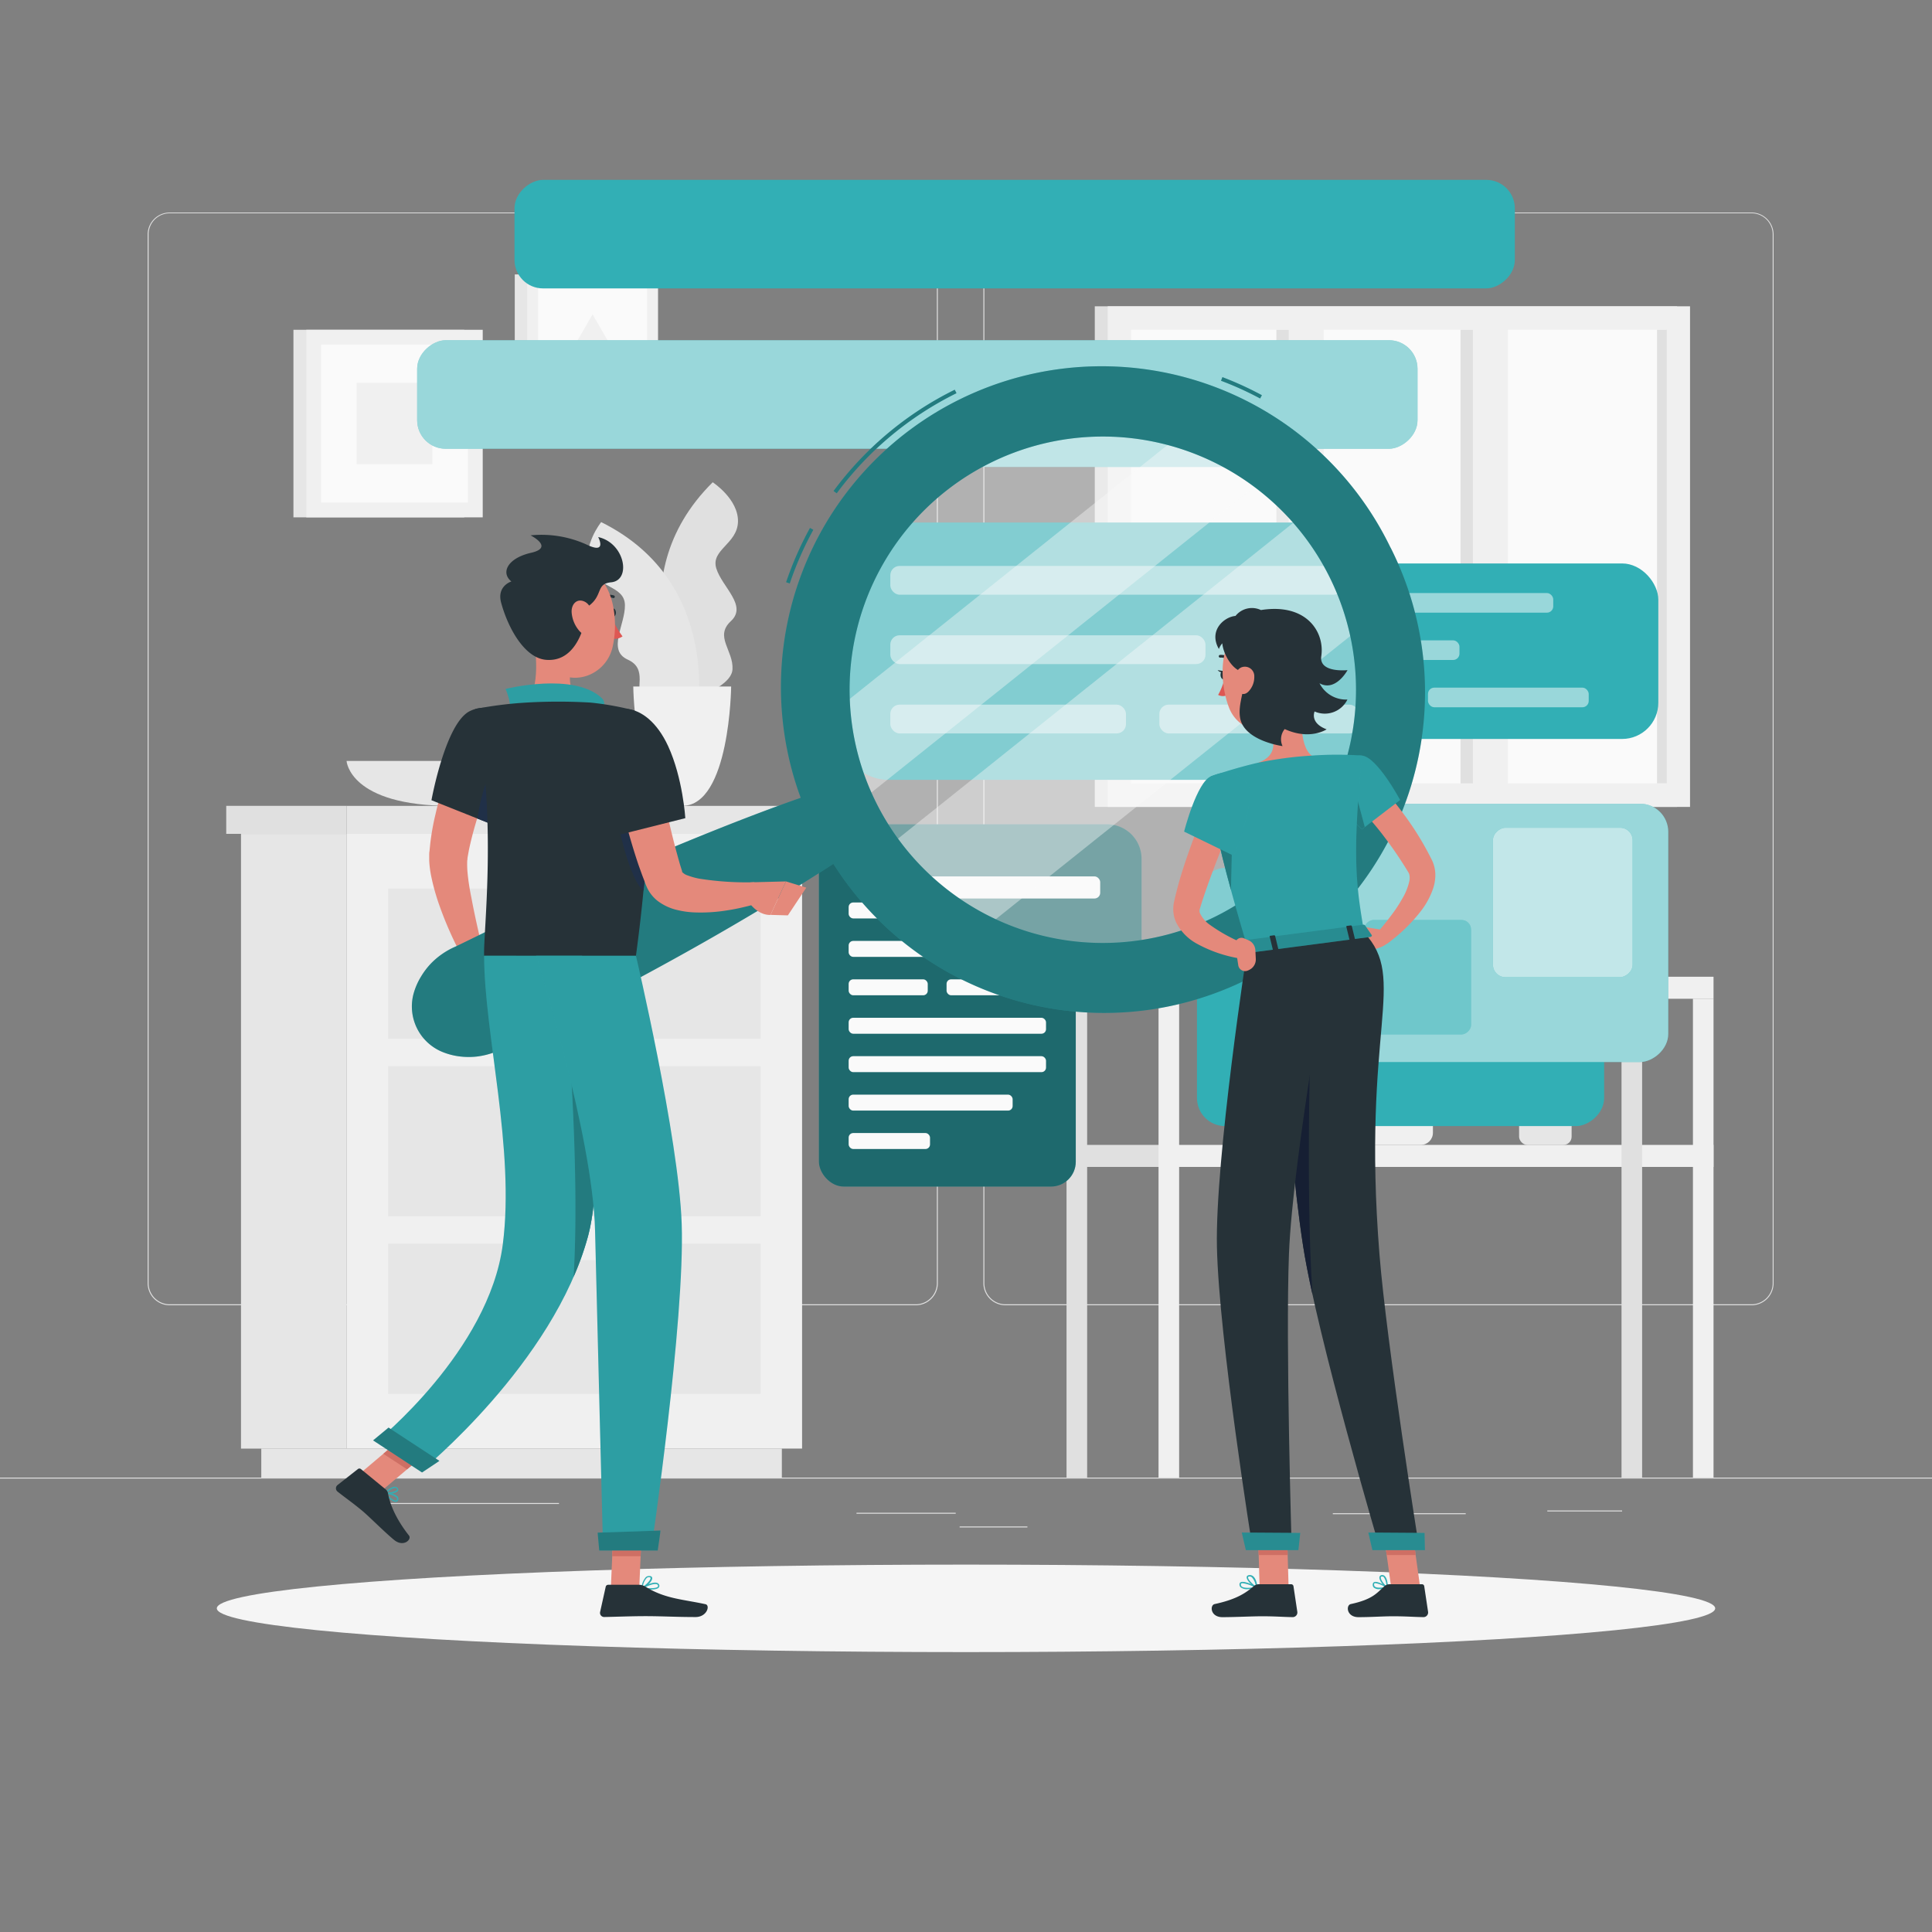 <svg xmlns="http://www.w3.org/2000/svg" viewBox="0 0 500 500"><rect x="0" y="0" width="500" height="500" fill="#808080" stroke="none"/><g id="freepik--background-complete--inject-62"><rect y="382.4" width="500" height="0.25" style="fill:#e0e0e0"></rect><rect x="344.93" y="391.62" width="34.4" height="0.25" style="fill:#e0e0e0"></rect><rect x="400.44" y="390.91" width="19.36" height="0.25" style="fill:#e0e0e0"></rect><rect x="221.66" y="391.5" width="25.68" height="0.25" style="fill:#e0e0e0"></rect><rect x="248.35" y="395.05" width="17.54" height="0.25" style="fill:#e0e0e0"></rect><rect x="91.68" y="388.97" width="52.99" height="0.25" style="fill:#e0e0e0"></rect><path d="M237,337.8H43.91a5.71,5.71,0,0,1-5.7-5.71V60.66A5.71,5.71,0,0,1,43.91,55H237a5.71,5.71,0,0,1,5.71,5.71V332.09A5.71,5.71,0,0,1,237,337.8ZM43.91,55.2a5.46,5.46,0,0,0-5.45,5.46V332.09a5.46,5.46,0,0,0,5.45,5.46H237a5.47,5.47,0,0,0,5.46-5.46V60.66A5.47,5.47,0,0,0,237,55.2Z" style="fill:#e0e0e0"></path><path d="M453.31,337.8H260.21a5.72,5.72,0,0,1-5.71-5.71V60.66A5.72,5.72,0,0,1,260.21,55h193.1A5.71,5.71,0,0,1,459,60.66V332.09A5.71,5.71,0,0,1,453.31,337.8ZM260.21,55.2a5.47,5.47,0,0,0-5.46,5.46V332.09a5.47,5.47,0,0,0,5.46,5.46h193.1a5.47,5.47,0,0,0,5.46-5.46V60.66a5.47,5.47,0,0,0-5.46-5.46Z" style="fill:#e0e0e0"></path><rect x="283.33" y="79.27" width="150.7" height="129.56" style="fill:#e0e0e0"></rect><rect x="286.68" y="79.27" width="150.7" height="129.56" style="fill:#f0f0f0"></rect><rect x="303.33" y="74.71" width="117.4" height="138.68" transform="translate(506.08 -217.98) rotate(90)" style="fill:#fafafa"></rect><rect x="323.82" y="139.51" width="117.4" height="9.06" transform="translate(526.56 -238.47) rotate(90)" style="fill:#e0e0e0"></rect><rect x="276.15" y="139.51" width="117.4" height="9.06" transform="translate(478.9 -190.8) rotate(90)" style="fill:#e0e0e0"></rect><rect x="322.81" y="139.18" width="125.78" height="9.06" transform="translate(529.42 -241.99) rotate(90)" style="fill:#f0f0f0"></rect><rect x="275.15" y="139.18" width="125.78" height="9.06" transform="translate(481.75 -194.32) rotate(90)" style="fill:#f0f0f0"></rect><rect x="371.4" y="142.78" width="117.4" height="2.53" transform="translate(574.15 -286.06) rotate(90)" style="fill:#e0e0e0"></rect><path d="M177.34,181.59S159,150,184.45,124.81c0,0,6.64,4.33,6.54,10.15s-7.12,7.29-5.61,12.15,8.12,9.61,3.78,13.63.7,7.58.41,12.5S177.34,181.59,177.34,181.59Z" style="fill:#e0e0e0"></path><path d="M180.22,186.76s7.44-35.78-24.64-51.64c0,0-4.94,6.2-3,11.69s9.05,4.67,9.15,9.76-4.67,11.69.71,14.13,1.73,7.42,3.56,12S180.22,186.76,180.22,186.76Z" style="fill:#e6e6e6"></path><path d="M163.89,177.67s.32,30.89,12.67,30.89,12.66-30.89,12.66-30.89Z" style="fill:#f0f0f0"></path><path d="M89.69,196.94s.69,11.62,27.06,11.62,27.07-11.62,27.07-11.62Z" style="fill:#e6e6e6"></path><rect x="350.64" y="267" width="20.2" height="29.3" rx="3.14" style="fill:#f0f0f0"></rect><rect x="393.14" y="276.58" width="13.59" height="19.72" rx="2.11" style="fill:#e6e6e6"></rect><rect x="393.14" y="274.67" width="13.59" height="2.22" rx="0.71" style="fill:#f0f0f0"></rect><path d="M318.42,280s.5,16.3,19.59,16.3,19.6-16.3,19.6-16.3Z" style="fill:#e6e6e6"></path><rect x="270.94" y="252.78" width="28.89" height="5.7" transform="translate(570.77 511.25) rotate(180)" style="fill:#e0e0e0"></rect><rect x="299.83" y="252.78" width="143.63" height="5.7" style="fill:#f0f0f0"></rect><rect x="270.94" y="296.3" width="28.89" height="5.7" transform="translate(570.77 598.3) rotate(180)" style="fill:#e0e0e0"></rect><rect x="299.83" y="296.3" width="143.63" height="5.7" style="fill:#f0f0f0"></rect><rect x="276.02" y="258.47" width="5.33" height="123.92" style="fill:#e0e0e0"></rect><rect x="299.83" y="258.47" width="5.33" height="123.92" style="fill:#f0f0f0"></rect><rect x="419.65" y="258.47" width="5.33" height="123.92" style="fill:#e0e0e0"></rect><rect x="438.13" y="258.47" width="5.33" height="123.92" style="fill:#f0f0f0"></rect><rect x="62.37" y="215.81" width="27.32" height="159.09" style="fill:#e6e6e6"></rect><rect x="67.62" y="374.89" width="134.72" height="7.51" style="fill:#e6e6e6"></rect><rect x="89.69" y="215.81" width="117.89" height="159.09" transform="translate(297.27 590.7) rotate(180)" style="fill:#f0f0f0"></rect><rect x="100.43" y="275.92" width="96.41" height="38.86" transform="translate(297.27 590.7) rotate(180)" style="fill:#e6e6e6"></rect><rect x="100.43" y="321.86" width="96.41" height="38.86" transform="translate(297.27 682.58) rotate(180)" style="fill:#e6e6e6"></rect><path d="M159.46,280.18H137.81a2.67,2.67,0,0,1-2.66-2.66h0a2.67,2.67,0,0,1,2.66-2.67h21.65a2.67,2.67,0,0,1,2.66,2.67h0A2.67,2.67,0,0,1,159.46,280.18Z" style="fill:#f0f0f0"></path><rect x="100.43" y="229.98" width="96.41" height="38.86" transform="translate(297.27 498.81) rotate(180)" style="fill:#e6e6e6"></rect><path d="M159.46,234.24H137.81a2.67,2.67,0,0,1-2.66-2.67h0a2.67,2.67,0,0,1,2.66-2.66h21.65a2.67,2.67,0,0,1,2.66,2.66h0A2.67,2.67,0,0,1,159.46,234.24Z" style="fill:#f0f0f0"></path><path d="M159.46,326.12H137.81a2.67,2.67,0,0,1-2.66-2.66h0a2.67,2.67,0,0,1,2.66-2.67h21.65a2.67,2.67,0,0,1,2.66,2.67h0A2.67,2.67,0,0,1,159.46,326.12Z" style="fill:#f0f0f0"></path><rect x="89.69" y="208.56" width="121.53" height="7.25" style="fill:#e6e6e6"></rect><rect x="58.56" y="208.56" width="31.14" height="7.25" transform="translate(148.25 424.36) rotate(180)" style="fill:#e0e0e0"></rect><rect x="75.94" y="85.35" width="44.2" height="48.54" style="fill:#e6e6e6"></rect><rect x="79.27" y="85.35" width="45.66" height="48.54" style="fill:#f0f0f0"></rect><rect x="81.65" y="90.61" width="40.89" height="38.01" transform="translate(211.71 7.52) rotate(90)" style="fill:#fafafa"></rect><rect x="91.56" y="99.82" width="21.07" height="19.58" transform="translate(211.71 7.52) rotate(90)" style="fill:#f0f0f0"></rect><rect x="133.22" y="71.02" width="33.52" height="36.01" style="fill:#e6e6e6"></rect><rect x="136.43" y="71.02" width="33.87" height="36.01" style="fill:#f0f0f0"></rect><rect x="138.2" y="74.92" width="30.33" height="28.19" transform="translate(242.38 -64.34) rotate(90)" style="fill:#fafafa"></rect><polygon points="153.36 81.35 145.65 94.71 161.07 94.71 153.36 81.35" style="fill:#f0f0f0"></polygon></g><g id="freepik--Shadow--inject-62"><ellipse cx="250" cy="416.24" rx="193.89" ry="11.32" style="fill:#f5f5f5"></ellipse></g><g id="freepik--speech-bubbles--inject-62"><rect x="312.33" y="145.82" width="116.84" height="45.42" rx="9.37" style="fill:#32AFB5"></rect><rect x="322.07" y="153.48" width="79.91" height="5.08" rx="1.64" style="fill:#32AFB5"></rect><rect x="322.07" y="165.72" width="55.64" height="5.08" rx="1.64" style="fill:#32AFB5"></rect><rect x="322.07" y="177.96" width="41.6" height="5.08" rx="1.64" style="fill:#32AFB5"></rect><rect x="369.56" y="177.96" width="41.6" height="5.08" rx="1.64" style="fill:#32AFB5"></rect><g style="opacity:0.5"><rect x="322.07" y="153.48" width="79.91" height="5.08" rx="1.64" style="fill:#fff"></rect><rect x="322.07" y="165.72" width="55.64" height="5.08" rx="1.64" style="fill:#fff"></rect><rect x="322.07" y="177.96" width="41.6" height="5.08" rx="1.64" style="fill:#fff"></rect><rect x="369.56" y="177.96" width="41.6" height="5.08" rx="1.64" style="fill:#fff"></rect></g><rect x="216.13" y="135.23" width="138.83" height="66.6" rx="13.74" style="fill:#32AFB5"></rect><rect x="230.41" y="146.46" width="117.16" height="7.45" rx="2.41" style="fill:#32AFB5"></rect><rect x="230.41" y="164.41" width="81.57" height="7.45" rx="2.41" style="fill:#32AFB5"></rect><rect x="230.41" y="182.36" width="60.99" height="7.45" rx="2.41" style="fill:#32AFB5"></rect><rect x="300.04" y="182.36" width="51.62" height="7.45" rx="2.41" style="fill:#32AFB5"></rect><g style="opacity:0.5"><rect x="230.41" y="146.46" width="117.16" height="7.45" rx="2.41" style="fill:#fff"></rect><rect x="230.41" y="164.41" width="81.57" height="7.45" rx="2.41" style="fill:#fff"></rect><rect x="230.41" y="182.36" width="60.99" height="7.45" rx="2.41" style="fill:#fff"></rect><rect x="300.04" y="182.36" width="51.62" height="7.45" rx="2.41" style="fill:#fff"></rect></g><rect x="211.94" y="213.9" width="66.47" height="93.18" rx="6.42" style="fill:#32AFB5"></rect><rect x="211.94" y="213.9" width="66.47" height="93.18" rx="6.42" style="opacity:0.4"></rect><rect x="219.63" y="223.62" width="51.08" height="4.13" rx="1.18" style="fill:#fafafa"></rect><rect x="219.63" y="233.56" width="35.57" height="4.13" rx="1.18" style="fill:#fafafa"></rect><rect x="219.63" y="243.51" width="51.08" height="4.13" rx="1.18" style="fill:#fafafa"></rect><rect x="219.63" y="253.45" width="20.47" height="4.13" rx="1.18" style="fill:#fafafa"></rect><rect x="244.97" y="253.45" width="20.47" height="4.13" rx="1.18" style="fill:#fafafa"></rect><rect x="219.63" y="263.4" width="51.08" height="4.13" rx="1.18" style="fill:#fafafa"></rect><rect x="219.63" y="273.34" width="51.08" height="4.13" rx="1.18" style="fill:#fafafa"></rect><rect x="219.63" y="283.29" width="42.44" height="4.13" rx="1.18" style="fill:#fafafa"></rect><rect x="219.63" y="293.23" width="21.06" height="4.13" rx="1.18" style="fill:#fafafa"></rect><path d="M286.5,213.33H212.11L245,239.5l50.43,19V222.24A8.93,8.93,0,0,0,286.5,213.33Z" style="fill:#32AFB5"></path><path d="M286.5,213.33H212.11L245,239.5l50.43,19V222.24A8.93,8.93,0,0,0,286.5,213.33Z" style="opacity:0.4"></path><rect x="227.34" y="226.81" width="57.39" height="5.72" rx="1.48" style="fill:#fafafa"></rect><rect x="329.04" y="205.32" width="66.84" height="105.37" rx="7.26" transform="translate(620.47 -104.45) rotate(90)" style="fill:#32AFB5"></rect><rect x="345.63" y="188.73" width="66.84" height="105.37" rx="7.26" transform="translate(620.47 -137.62) rotate(90)" style="fill:#32AFB5"></rect><rect x="345.63" y="188.73" width="66.84" height="105.37" rx="7.26" transform="translate(620.47 -137.62) rotate(90)" style="fill:#fff;opacity:0.5"></rect><rect x="385.1" y="215.48" width="38.67" height="36.15" rx="3.23" transform="translate(638 -170.88) rotate(90)" style="fill:#32AFB5"></rect><rect x="385.1" y="215.48" width="38.67" height="36.15" rx="3.23" transform="translate(638 -170.88) rotate(90)" style="fill:#fff;opacity:0.7"></rect><rect x="352.04" y="239.04" width="29.64" height="27.71" rx="2.48" transform="translate(619.75 -113.96) rotate(90)" style="fill:#32AFB5"></rect><rect x="352.04" y="239.04" width="29.64" height="27.71" rx="2.48" transform="translate(619.75 -113.96) rotate(90)" style="fill:#fff;opacity:0.3"></rect><rect x="223.36" y="-27.34" width="28.09" height="258.89" rx="7.38" transform="translate(339.51 -135.31) rotate(90)" style="fill:#32AFB5"></rect><rect x="223.36" y="-27.34" width="28.09" height="258.89" rx="7.38" transform="translate(339.51 -135.31) rotate(90)" style="fill:#fff;opacity:0.5"></rect><rect x="280.71" y="80.88" width="9.67" height="70.25" transform="translate(401.54 -169.54) rotate(90)" style="fill:#32AFB5"></rect><rect x="280.71" y="80.88" width="9.67" height="70.25" transform="translate(401.54 -169.54) rotate(90)" style="fill:#fff;opacity:0.5"></rect><rect x="248.54" y="-68.85" width="28.09" height="258.89" rx="7.38" transform="translate(323.19 -201.99) rotate(90)" style="fill:#32AFB5"></rect></g><g id="freepik--Character--inject-62"><path d="M130.36,194.26c-.88,2-1.85,4.16-2.7,6.27s-1.73,4.28-2.5,6.44a91.35,91.35,0,0,0-3.79,12.93l-.29,1.6-.1.6c0,.17,0,.39-.06.59a24.53,24.53,0,0,0,.06,2.92c.19,2.11.53,4.37,1,6.63.84,4.53,1.91,9.2,3,13.8l-5.13,2a92.65,92.65,0,0,1-6.09-13.59,57,57,0,0,1-2.12-7.47,26.81,26.81,0,0,1-.56-4.26c0-.4,0-.78,0-1.21s0-.91.07-1.19l.2-2a63,63,0,0,1,1.37-7.65c.56-2.5,1.28-4.93,2-7.33s1.62-4.76,2.57-7.08c.47-1.16,1-2.31,1.46-3.46s1-2.25,1.64-3.48Z" style="fill:#e4897b"></path><path d="M124.71,244.69l3.9,3.81-8.51,4s-2.06-3.61-.63-6.87Z" style="fill:#e4897b"></path><polygon points="131.76 254.17 124.57 257.11 120.11 252.46 128.61 248.5 131.76 254.17" style="fill:#e4897b"></polygon><path d="M277.41,250.07A72,72,0,1,1,357,186.5,72,72,0,0,1,277.41,250.07Z" style="fill:#fafafa;opacity:0.4"></path><path d="M329.79,121.79l-109.5,87.49c-.46-1-.91-2-1.33-3a71.24,71.24,0,0,1-5.21-20.48h0l94.58-75.57A71.15,71.15,0,0,1,329.79,121.79Z" style="fill:#fafafa;opacity:0.4"></path><path d="M355.06,160.12,252.11,242.37a71.86,71.86,0,0,1-24.77-21.28l112.41-89.82A72,72,0,0,1,355.06,160.12Z" style="fill:#fafafa;opacity:0.4"></path><path d="M204.39,151l-.95-.32a87.68,87.68,0,0,1,6.18-14.05l.87.48A86.93,86.93,0,0,0,204.39,151Zm12.14-23.34-.81-.59a86.7,86.7,0,0,1,31.37-26.21l.45.9A85.74,85.74,0,0,0,216.53,127.69Zm109.59-24.53A83.6,83.6,0,0,0,316,98.54l.36-.94a85.62,85.62,0,0,1,10.22,4.68Z" style="fill:#32AFB5"></path><path d="M204.39,151l-.95-.32a87.68,87.68,0,0,1,6.18-14.05l.87.48A86.93,86.93,0,0,0,204.39,151Zm12.14-23.34-.81-.59a86.7,86.7,0,0,1,31.37-26.21l.45.9A85.74,85.74,0,0,0,216.53,127.69Zm109.59-24.53A83.6,83.6,0,0,0,316,98.54l.36-.94a85.62,85.62,0,0,1,10.22,4.68Z" style="opacity:0.3"></path><path d="M359.87,141.74a83,83,0,0,0-152.65,64.73c-6.68,2.34-13.28,4.85-19.84,7.44q-14.19,5.63-28.12,11.76c-9.28,4.11-18.52,8.3-27.67,12.68-4.59,2.15-9.12,4.42-13.69,6.62a19.79,19.79,0,0,0-6.34,4.35,19.15,19.15,0,0,0-2.57,3.37,17.25,17.25,0,0,0-2,4.63,12.72,12.72,0,0,0,7.33,14.85,17.56,17.56,0,0,0,4.86,1.26,18.88,18.88,0,0,0,4.25,0,19.76,19.76,0,0,0,7.3-2.39c4.53-2.29,9.09-4.5,13.59-6.85,9-4.59,18-9.38,26.89-14.24S189,240,197.68,234.78c6-3.63,12.06-7.34,18-11.22a83,83,0,0,0,144.21-81.82Zm-45.46,95.53a65.53,65.53,0,1,1,29.75-87.78A65.53,65.53,0,0,1,314.41,237.27Z" style="fill:#32AFB5"></path><path d="M359.87,141.74a83,83,0,0,0-152.65,64.73c-6.68,2.34-13.28,4.85-19.84,7.44q-14.19,5.63-28.12,11.76c-9.28,4.11-18.52,8.3-27.67,12.68-4.59,2.15-9.12,4.42-13.69,6.62a19.79,19.79,0,0,0-6.34,4.35,19.15,19.15,0,0,0-2.57,3.37,17.25,17.25,0,0,0-2,4.63,12.72,12.72,0,0,0,7.33,14.85,17.56,17.56,0,0,0,4.86,1.26,18.88,18.88,0,0,0,4.25,0,19.76,19.76,0,0,0,7.3-2.39c4.53-2.29,9.09-4.5,13.59-6.85,9-4.59,18-9.38,26.89-14.24S189,240,197.68,234.78c6-3.63,12.06-7.34,18-11.22a83,83,0,0,0,144.21-81.82Zm-45.46,95.53a65.53,65.53,0,1,1,29.75-87.78A65.53,65.53,0,0,1,314.41,237.27Z" style="opacity:0.3"></path><path d="M158,158.55c0,.59.31,1.07.7,1.07s.7-.48.7-1.07-.31-1.07-.7-1.07S158,158,158,158.55Z" style="fill:#263238"></path><path d="M158.28,159.62a21.33,21.33,0,0,0,2.83,5.07,3.41,3.41,0,0,1-2.83.53Z" style="fill:#de5753"></path><path d="M155.93,155.26a.37.37,0,0,1-.29-.14.36.36,0,0,1,.08-.49,3.43,3.43,0,0,1,3.13-.53.35.35,0,1,1-.25.65,2.73,2.73,0,0,0-2.47.45A.36.36,0,0,1,155.93,155.26Z" style="fill:#263238"></path><path d="M137.8,163c1,5.37,2.1,15.22-1.66,18.81,0,0,1.47,5.45,11.46,5.45,11,0,5.24-5.45,5.24-5.45-6-1.44-5.83-5.88-4.79-10.06Z" style="fill:#e4897b"></path><path d="M131.65,184.64c1.19-1.85-.81-6.34-.81-6.34s17.68-4.45,24.91,2.38c1.5,1.41-.16,3.49-.16,3.49Z" style="fill:#32AFB5"></path><path d="M131.65,184.64c1.19-1.85-.81-6.34-.81-6.34s17.68-4.45,24.91,2.38c1.5,1.41-.16,3.49-.16,3.49Z" style="opacity:0.1"></path><path d="M102.4,388.67c-.93,0-2.42-1.55-2.86-2.13a.17.17,0,0,1,0-.19.18.18,0,0,1,.16-.09c.11,0,2.56.22,3.23,1.09a.81.81,0,0,1,.16.66.72.72,0,0,1-.52.65Zm-2.32-2c.73.84,1.9,1.79,2.4,1.67,0,0,.2-.05.26-.37a.45.45,0,0,0-.1-.38A4.67,4.67,0,0,0,100.08,386.65Z" style="fill:#32AFB5"></path><path d="M100.19,386.65a2.68,2.68,0,0,1-.54,0,.16.16,0,0,1-.14-.11.2.2,0,0,1,0-.18c.07-.06,1.54-1.59,2.65-1.59h0a.94.94,0,0,1,.71.3.57.57,0,0,1,.14.7C102.72,386.33,101.19,386.65,100.19,386.65Zm-.13-.35c1,0,2.45-.31,2.69-.75,0,0,.07-.13-.09-.29a.59.59,0,0,0-.46-.19h0A4.23,4.23,0,0,0,100.06,386.3Z" style="fill:#32AFB5"></path><path d="M168.39,411.37a13.25,13.25,0,0,1-2.26-.21A.16.16,0,0,1,166,411a.18.18,0,0,1,.08-.18c.11-.06,2.67-1.53,3.9-1.19a.86.86,0,0,1,.55.4.66.66,0,0,1,0,.76C170.24,411.24,169.33,411.37,168.39,411.37Zm-1.69-.47c1.36.2,3.22.19,3.56-.29.05-.06.09-.17,0-.38a.56.56,0,0,0-.34-.25C169.14,409.78,167.59,410.44,166.7,410.9Z" style="fill:#32AFB5"></path><path d="M166.17,411.17a.18.18,0,0,1-.1,0A.16.16,0,0,1,166,411a4.88,4.88,0,0,1,1.14-2.83,1.25,1.25,0,0,1,1-.29c.48,0,.62.29.65.48.13.83-1.62,2.42-2.51,2.82Zm1.79-3a.91.91,0,0,0-.6.22,4,4,0,0,0-1,2.27c.9-.55,2.1-1.79,2-2.29,0,0,0-.17-.34-.2Z" style="fill:#32AFB5"></path><polygon points="158.09 410.99 165.44 410.99 166.17 393.98 158.82 393.98 158.09 410.99" style="fill:#e4897b"></polygon><polygon points="92.64 381.79 98.78 385.81 112.34 374.36 106.19 370.33 92.64 381.79" style="fill:#e4897b"></polygon><path d="M99.79,385.43l-6.38-5.23a.63.63,0,0,0-.8,0l-5.26,4.13a1.08,1.08,0,0,0,0,1.69c2.26,1.79,3.45,2.55,6.26,4.85,1.73,1.41,6,5.73,8.41,7.68s4.62-.15,3.82-1.16c-3.59-4.55-5-8.44-5.41-10.85A1.81,1.81,0,0,0,99.79,385.43Z" style="fill:#263238"></path><path d="M165.39,410.14h-8a.65.65,0,0,0-.63.5l-1.45,6.53a1.07,1.07,0,0,0,1.06,1.31c2.89-.05,7.07-.22,10.71-.22,4.25,0,7.93.23,12.91.23,3,0,3.86-3.05,2.59-3.32-5.74-1.26-10.44-1.39-15.4-4.46A3.44,3.44,0,0,0,165.39,410.14Z" style="fill:#263238"></path><path d="M121.66,184c-6.37,3-10,23.1-10,23.1l15.57,6.21a115.83,115.83,0,0,0,5.51-17.15C134.88,186.9,128.18,180.9,121.66,184Z" style="fill:#263238"></path><path d="M129.92,195.33c-3.85,3.9-5.61,11.54-6.38,16.51l3.73,1.49a116.7,116.7,0,0,0,5.4-16.65C132.34,194.56,131.52,193.71,129.92,195.33Z" style="fill:#203048"></path><path d="M164.14,183.86s7.82,8.84.44,63.5H125.29c-.27-6,3.52-35.45-2.3-63.87a100.56,100.56,0,0,1,13.15-1.66,140.87,140.87,0,0,1,16.7,0A74.19,74.19,0,0,1,164.14,183.86Z" style="fill:#263238"></path><path d="M167.73,205.08l-6.62-11.41a58.31,58.31,0,0,0-1.55,16.27c.18,3.92,3.77,18.44,7,20.56A230.84,230.84,0,0,0,167.73,205.08Z" style="fill:#203048"></path><path d="M168.65,191.67c1,4.86,2,9.84,3.07,14.72s2.18,9.78,3.47,14.51c.33,1.17.64,2.37,1,3.49l.27.86.13.43,0-.05c-.07-.09-.15-.1-.09,0a3.35,3.35,0,0,0,1.52.95,17.84,17.84,0,0,0,2.91.81,77.79,77.79,0,0,0,14.3.93l.95,5.44c-1.34.43-2.59.74-3.91,1.05s-2.62.57-3.95.77a42.73,42.73,0,0,1-8.33.56,22.61,22.61,0,0,1-4.6-.6,13.39,13.39,0,0,1-5.28-2.45,9.65,9.65,0,0,1-2.47-3c-.16-.3-.3-.64-.43-.93l-.18-.47-.37-1c-.51-1.27-.93-2.52-1.39-3.77-1.69-5-3.1-10.05-4.34-15.09s-2.31-10.07-3.2-15.24Z" style="fill:#e4897b"></path><path d="M154.33,189.22c-2.07,6.71,6.32,26.72,6.32,26.72l16.71-4.2s-.64-10.4-4.45-18.65C167.17,180.65,156.81,181.17,154.33,189.22Z" style="fill:#263238"></path><path d="M195.09,228.32l8.32-.21-4,8.66s-3.39.45-6.17-4.12l-2.93-3.5,3.37-.67A7.52,7.52,0,0,1,195.09,228.32Z" style="fill:#e4897b"></path><polygon points="208.66 229.72 203.9 236.9 199.41 236.77 203.41 228.11 208.66 229.72" style="fill:#e4897b"></polygon><polygon points="166.17 393.98 165.79 402.75 158.44 402.75 158.82 393.98 166.17 393.98" style="fill:#ce6f64"></polygon><polygon points="106.19 370.33 112.34 374.36 105.34 380.26 99.2 376.24 106.19 370.33" style="fill:#ce6f64"></polygon><path d="M138.26,157.28c.44,7.27.33,11.56,4,15.29,5.52,5.63,14.51,2.3,16.25-5,1.57-6.54.59-17.34-6.53-20.24A10,10,0,0,0,138.26,157.28Z" style="fill:#e4897b"></path><path d="M129.7,156c1.81,6.63,6.07,14.27,11.58,14.76,6.84.6,9.93-6.47,10.83-13.77,4.1-2.81,1.95-5.9,6.06-6.29,5.28-.5,3.59-10.16-3.36-11.71,0,0,2.33,4.35-2.56,2.15a28.22,28.22,0,0,0-14.94-2.59s6.24,3.12.14,4.51-7.92,5.15-5.11,7.42C132.34,150.49,128.51,151.64,129.7,156Z" style="fill:#263238"></path><path d="M147.94,158.49a8.22,8.22,0,0,0,2.07,4.87c1.6,1.77,3.27.67,3.55-1.48.26-1.93-.27-5.18-2.23-6.16S147.81,156.31,147.94,158.49Z" style="fill:#e4897b"></path><path d="M150.64,247.36s7.16,51.85,1.52,72.63c-8.94,32.9-43.12,60.67-43.12,60.67l-11.59-7.6s29.11-23.45,32.67-51c3.2-24.73-4.83-54.64-4.83-74.71Z" style="fill:#32AFB5"></path><path d="M150.64,247.36s7.16,51.85,1.52,72.63c-8.94,32.9-43.12,60.67-43.12,60.67l-11.59-7.6s29.11-23.45,32.67-51c3.2-24.73-4.83-54.64-4.83-74.71Z" style="opacity:0.1"></path><path d="M153.6,277a48.4,48.4,0,0,0-6.27-6c1.22,16.83,2.22,41.76,1.11,59.47A76.41,76.41,0,0,0,152.16,320C154.91,309.85,154.62,292.32,153.6,277Z" style="fill:#32AFB5"></path><path d="M153.6,277a48.4,48.4,0,0,0-6.27-6c1.22,16.83,2.22,41.76,1.11,59.47A76.41,76.41,0,0,0,152.16,320C154.91,309.85,154.62,292.32,153.6,277Z" style="opacity:0.3"></path><path d="M113.71,378.07c.05,0-4.49,3-4.49,3l-12.66-8.3,4-3.31Z" style="fill:#32AFB5"></path><path d="M113.71,378.07c.05,0-4.49,3-4.49,3l-12.66-8.3,4-3.31Z" style="opacity:0.3"></path><path d="M164.58,247.36s11.06,46.9,11.84,69.31c.88,25.12-7.89,84.38-7.89,84.38H156.08s-1.53-59.72-2.08-82.6c-.61-24.95-15.25-71.09-15.25-71.09Z" style="fill:#32AFB5"></path><path d="M164.58,247.36s11.06,46.9,11.84,69.31c.88,25.12-7.89,84.38-7.89,84.38H156.08s-1.53-59.72-2.08-82.6c-.61-24.95-15.25-71.09-15.25-71.09Z" style="opacity:0.1"></path><path d="M170.92,396.1c.06,0-.7,5.16-.7,5.16H155.08l-.41-4.61Z" style="fill:#32AFB5"></path><path d="M170.92,396.1c.06,0-.7,5.16-.7,5.16H155.08l-.41-4.61Z" style="opacity:0.3"></path></g><g id="freepik--character--inject-62"><path d="M356,202.29c.85.8,1.52,1.48,2.22,2.24s1.36,1.5,2,2.27c1.3,1.53,2.52,3.14,3.7,4.76a76.27,76.27,0,0,1,6.27,10.26l.37.73a7.05,7.05,0,0,1,.45,1.1,9.12,9.12,0,0,1,.44,2.26,11,11,0,0,1-.55,4,20.16,20.16,0,0,1-3.21,5.92,42.68,42.68,0,0,1-8.8,8.46l-2.49-2.86c1.17-1.37,2.39-2.84,3.48-4.31a36.76,36.76,0,0,0,3-4.5,15.63,15.63,0,0,0,1.82-4.42,4.58,4.58,0,0,0,.07-1.7,2.22,2.22,0,0,0-.18-.55,1.59,1.59,0,0,0-.13-.22l-.32-.54a105.06,105.06,0,0,0-6.27-9.11c-1.11-1.47-2.3-2.88-3.5-4.27-.59-.7-1.2-1.38-1.81-2.06s-1.27-1.36-1.8-1.89Z" style="fill:#e4897b"></path><path d="M357.36,240.59l-7.47-1.22,3.91,6.54s4.81-.17,6.18-3Z" style="fill:#e4897b"></path><polygon points="344.37 242.39 347.93 247.7 353.8 245.91 349.89 239.37 344.37 242.39" style="fill:#e4897b"></polygon><path d="M357,411.28a2.15,2.15,0,0,1-1.43-.39,1,1,0,0,1-.29-.94.59.59,0,0,1,.35-.5c.87-.39,3.15,1.07,3.41,1.24a.16.16,0,0,1,.07.18.16.16,0,0,1-.13.14A8.85,8.85,0,0,1,357,411.28Zm-1-1.55a.72.72,0,0,0-.22,0,.26.26,0,0,0-.15.23.67.67,0,0,0,.18.63c.38.34,1.36.39,2.67.13A6.59,6.59,0,0,0,356,409.73Z" style="fill:#32AFB5"></path><path d="M359,411l-.09,0c-.71-.41-2.08-2-1.91-2.87a.65.65,0,0,1,.6-.5.9.9,0,0,1,.75.24c.82.72.83,2.88.83,3a.19.19,0,0,1-.09.15Zm-1.28-3h-.08c-.22,0-.27.12-.29.21-.1.51.75,1.73,1.46,2.3a4.09,4.09,0,0,0-.69-2.36A.57.57,0,0,0,357.67,408Z" style="fill:#32AFB5"></path><path d="M322.92,411.28a2.77,2.77,0,0,1-1.81-.46,1,1,0,0,1-.33-.86.58.58,0,0,1,.3-.47c.93-.52,3.91,1,4.25,1.19a.2.2,0,0,1,.09.19.17.17,0,0,1-.14.14A12.47,12.47,0,0,1,322.92,411.28Zm-1.33-1.55a.62.62,0,0,0-.33.07.21.21,0,0,0-.12.19.65.65,0,0,0,.2.57c.46.41,1.69.48,3.35.2A9.73,9.73,0,0,0,321.59,409.73Z" style="fill:#32AFB5"></path><path d="M325.25,411l-.08,0c-.89-.4-2.66-2-2.52-2.87,0-.2.18-.45.67-.5a1.32,1.32,0,0,1,1,.31c.94.78,1.12,2.8,1.12,2.89a.17.17,0,0,1-.07.16A.19.19,0,0,1,325.25,411Zm-1.79-3h-.11c-.32,0-.34.16-.35.2-.08.51,1.12,1.78,2,2.33a4.16,4.16,0,0,0-1-2.31A.93.93,0,0,0,323.46,408Z" style="fill:#32AFB5"></path><path d="M337.07,179.3c-.29,4.52-1.07,13.7,2.4,16.24,0,0-.63,4.63-8.82,5.71-9,1.17-4.89-3.91-4.89-3.91,4.77-1.82,4.16-5.45,2.86-8.77Z" style="fill:#e4897b"></path><path d="M318.44,171.31a.34.34,0,0,1-.26-.12,2.83,2.83,0,0,0-2.35-1,.35.35,0,0,1-.41-.3.36.36,0,0,1,.31-.4,3.51,3.51,0,0,1,3,1.26.36.36,0,0,1-.27.59Z" style="fill:#263238"></path><path d="M316.88,175.74a16.28,16.28,0,0,1-1.63,4.1,2.58,2.58,0,0,0,2.19.12Z" style="fill:#de5753"></path><path d="M317.28,174.64c.08.6-.17,1.12-.56,1.18s-.78-.4-.85-1,.17-1.12.56-1.17S317.21,174,317.28,174.64Z" style="fill:#263238"></path><path d="M316.61,173.66l-1.49-.23S316,174.46,316.61,173.66Z" style="fill:#263238"></path><polygon points="333.49 410.84 325.99 410.84 325.49 393.49 332.99 393.49 333.49 410.84" style="fill:#e4897b"></polygon><polygon points="367.54 410.84 360.04 410.84 357.63 393.49 365.13 393.49 367.54 410.84" style="fill:#e4897b"></polygon><path d="M359.58,410H368a.59.59,0,0,1,.59.51l1,6.67a1.2,1.2,0,0,1-1.2,1.33c-2.93-.05-4.35-.22-8.05-.22-2.28,0-5.61.23-8.75.23s-3.31-3.11-2-3.39c5.87-1.26,6.8-3,8.77-4.67A2,2,0,0,1,359.58,410Z" style="fill:#263238"></path><path d="M325.74,410h8.41a.6.6,0,0,1,.6.51l1,6.67a1.2,1.2,0,0,1-1.2,1.33c-2.93-.05-4.35-.22-8.05-.22-2.28,0-7,.23-10.14.23s-3.31-3.11-2-3.39c5.87-1.26,8.18-3,10.16-4.67A2,2,0,0,1,325.74,410Z" style="fill:#263238"></path><polygon points="325.49 393.49 325.75 402.44 333.25 402.44 332.99 393.49 325.49 393.49" style="fill:#ce6f64"></polygon><polygon points="365.13 393.49 357.63 393.49 358.88 402.44 366.37 402.44 365.13 393.49" style="fill:#ce6f64"></polygon><path d="M337.17,169.94c.51,7.42.88,10.55-2.34,14.82-4.85,6.41-14.07,5.42-16.79-1.7-2.45-6.41-2.87-17.46,3.95-21.34A10.15,10.15,0,0,1,337.17,169.94Z" style="fill:#e4897b"></path><path d="M341.49,176.83c4.16,2.32,7.25-3.4,7.25-3.4s-7.46.81-6.79-3.63c.88-5.89-3.34-13.05-13.92-12.13-.59.05-1.15.12-1.7.21a5.44,5.44,0,0,0-6.58,1.52c-3,.25-7.05,3.83-4.3,8.56a4.35,4.35,0,0,1,.88-1.47c.23,2.77,2.65,7.17,5.67,7.46.65,3.79-1.87,8.18-1,12.14,1.29,5.71,10.92,7,10.92,7a4.17,4.17,0,0,1,.56-4.41c6.54,3,10.85.07,10.85.07-4.46-1.66-3.11-4.62-3.11-4.62a6.51,6.51,0,0,0,8.49-3.09A7.68,7.68,0,0,1,341.49,176.83Z" style="fill:#263238"></path><path d="M324.61,175.09a5.4,5.4,0,0,1-1.5,3.87c-1.32,1.37-2.94.41-3.38-1.34-.39-1.58-.17-4.19,1.55-4.91A2.44,2.44,0,0,1,324.61,175.09Z" style="fill:#e4897b"></path><path d="M330.84,244.22s1.9,49.36,6.42,78.34c3.64,23.42,19.81,78.14,19.81,78.14h10.22s-8.43-52.85-10.28-76c-4.68-58.59,7.47-71.17-4-83.37Z" style="fill:#263238"></path><path d="M339.38,259.83s-4.62-.8-7.32,8c1,16.67,2.71,38.79,5.2,54.73.55,3.55,1.39,7.83,2.42,12.52C337.73,306.92,339.38,259.83,339.38,259.83Z" style="fill:#161f33"></path><path d="M322.87,245.26s-8.42,54.61-7.93,77.46c.51,23.77,9.22,78,9.22,78h10.13s-1.6-52.82-.71-76.16c1-25.45,11.39-82.17,11.39-82.17Z" style="fill:#263238"></path><polygon points="368.77 401.18 355.18 401.18 354.12 396.62 368.67 396.72 368.77 401.18" style="fill:#32AFB5"></polygon><polygon points="368.77 401.18 355.18 401.18 354.12 396.62 368.67 396.72 368.77 401.18" style="opacity:0.2"></polygon><path d="M352.5,195.55c3.91.38,9.85,11.49,9.85,11.49l-9.87,7.57s-8.17-7.17-7.2-11.2C346.29,199.22,348.75,195.2,352.5,195.55Z" style="fill:#32AFB5"></path><path d="M352.5,195.55c3.91.38,9.85,11.49,9.85,11.49l-9.87,7.57s-8.17-7.17-7.2-11.2C346.29,199.22,348.75,195.2,352.5,195.55Z" style="opacity:0.1"></path><path d="M349.55,200.33a10.13,10.13,0,0,0-3.06-.34,16.91,16.91,0,0,0-1.21,3.42c-1,4,7.2,11.2,7.2,11.2l.73-.56Z" style="fill:#32AFB5"></path><path d="M349.55,200.33a10.13,10.13,0,0,0-3.06-.34,16.91,16.91,0,0,0-1.21,3.42c-1,4,7.2,11.2,7.2,11.2l.73-.56Z" style="opacity:0.3"></path><path d="M319.52,211c-2.85,7.21-5.85,14.54-8.24,21.77-.16.46-.29.9-.43,1.35l-.34,1.11a1.83,1.83,0,0,0,0,1,7.52,7.52,0,0,0,2.59,3.1,42.19,42.19,0,0,0,9.69,5.19l-.9,3.68a34.69,34.69,0,0,1-12.08-3.94,12.93,12.93,0,0,1-5.39-5.46,8.37,8.37,0,0,1-.69-4.76,5.58,5.58,0,0,1,.1-.59l.1-.42.17-.76c.12-.51.24-1,.37-1.5,1-4,2.28-7.8,3.63-11.57s2.76-7.49,4.35-11.2Z" style="fill:#e4897b"></path><path d="M313.45,200.88s-3.38,1.71,9.42,44.38l30.18-3.94c-2.12-12.22-3.12-19.79-.55-45.77a91,91,0,0,0-13,0,95.5,95.5,0,0,0-13.71,1.8C320,198.64,313.45,200.88,313.45,200.88Z" style="fill:#32AFB5"></path><path d="M313.45,200.88s-3.38,1.71,9.42,44.38l30.18-3.94c-2.12-12.22-3.12-19.79-.55-45.77a91,91,0,0,0-13,0,95.5,95.5,0,0,0-13.71,1.8C320,198.64,313.45,200.88,313.45,200.88Z" style="opacity:0.1"></path><path d="M353.27,239.49,355,242c.13.2-.09.44-.43.49l-31.65,4.14c-.27,0-.52-.07-.56-.24l-.62-2.67c-.05-.18.17-.37.47-.41l30.56-4A.55.55,0,0,1,353.27,239.49Z" style="fill:#32AFB5"></path><path d="M353.27,239.49,355,242c.13.2-.09.44-.43.49l-31.65,4.14c-.27,0-.52-.07-.56-.24l-.62-2.67c-.05-.18.17-.37.47-.41l30.56-4A.55.55,0,0,1,353.27,239.49Z" style="opacity:0.2"></path><path d="M349.61,243.44l.82-.11c.16,0,.27-.12.25-.22l-.84-3.46a.29.29,0,0,0-.34-.14l-.82.1c-.17,0-.28.12-.25.23l.84,3.45C349.29,243.4,349.45,243.46,349.61,243.44Z" style="fill:#263238"></path><path d="M329.77,246l.82-.11c.16,0,.28-.12.25-.22l-.84-3.46a.31.31,0,0,0-.34-.15l-.82.11c-.16,0-.28.12-.25.22l.84,3.46C329.45,246,329.61,246.06,329.77,246Z" style="fill:#263238"></path><path d="M314.86,215.36c.83,3.86,2,8.75,3.71,14.94l.37-15.69Z" style="fill:#32AFB5"></path><path d="M314.86,215.36c.83,3.86,2,8.75,3.71,14.94l.37-15.69Z" style="opacity:0.3"></path><path d="M313.45,200.88c-3.75,1.51-7,14.34-7,14.34l12.9,6.28s6.23-15.69,3.44-18.75S317.77,199.15,313.45,200.88Z" style="fill:#32AFB5"></path><path d="M313.45,200.88c-3.75,1.51-7,14.34-7,14.34l12.9,6.28s6.23-15.69,3.44-18.75S317.77,199.15,313.45,200.88Z" style="opacity:0.1"></path><polygon points="336.02 401.18 322.43 401.18 321.37 396.62 336.5 396.72 336.02 401.18" style="fill:#32AFB5"></polygon><polygon points="336.02 401.18 322.43 401.18 321.37 396.62 336.5 396.72 336.02 401.18" style="opacity:0.2"></polygon><path d="M323,243.28l-1.09-.45a1.64,1.64,0,0,0-2.24,1.76l.79,5.21a1.78,1.78,0,0,0,2.36,1.42,4,4,0,0,0,1.1-.61,3,3,0,0,0,1.08-2.48l-.11-2.16A3,3,0,0,0,323,243.28Z" style="fill:#e4897b"></path></g></svg>